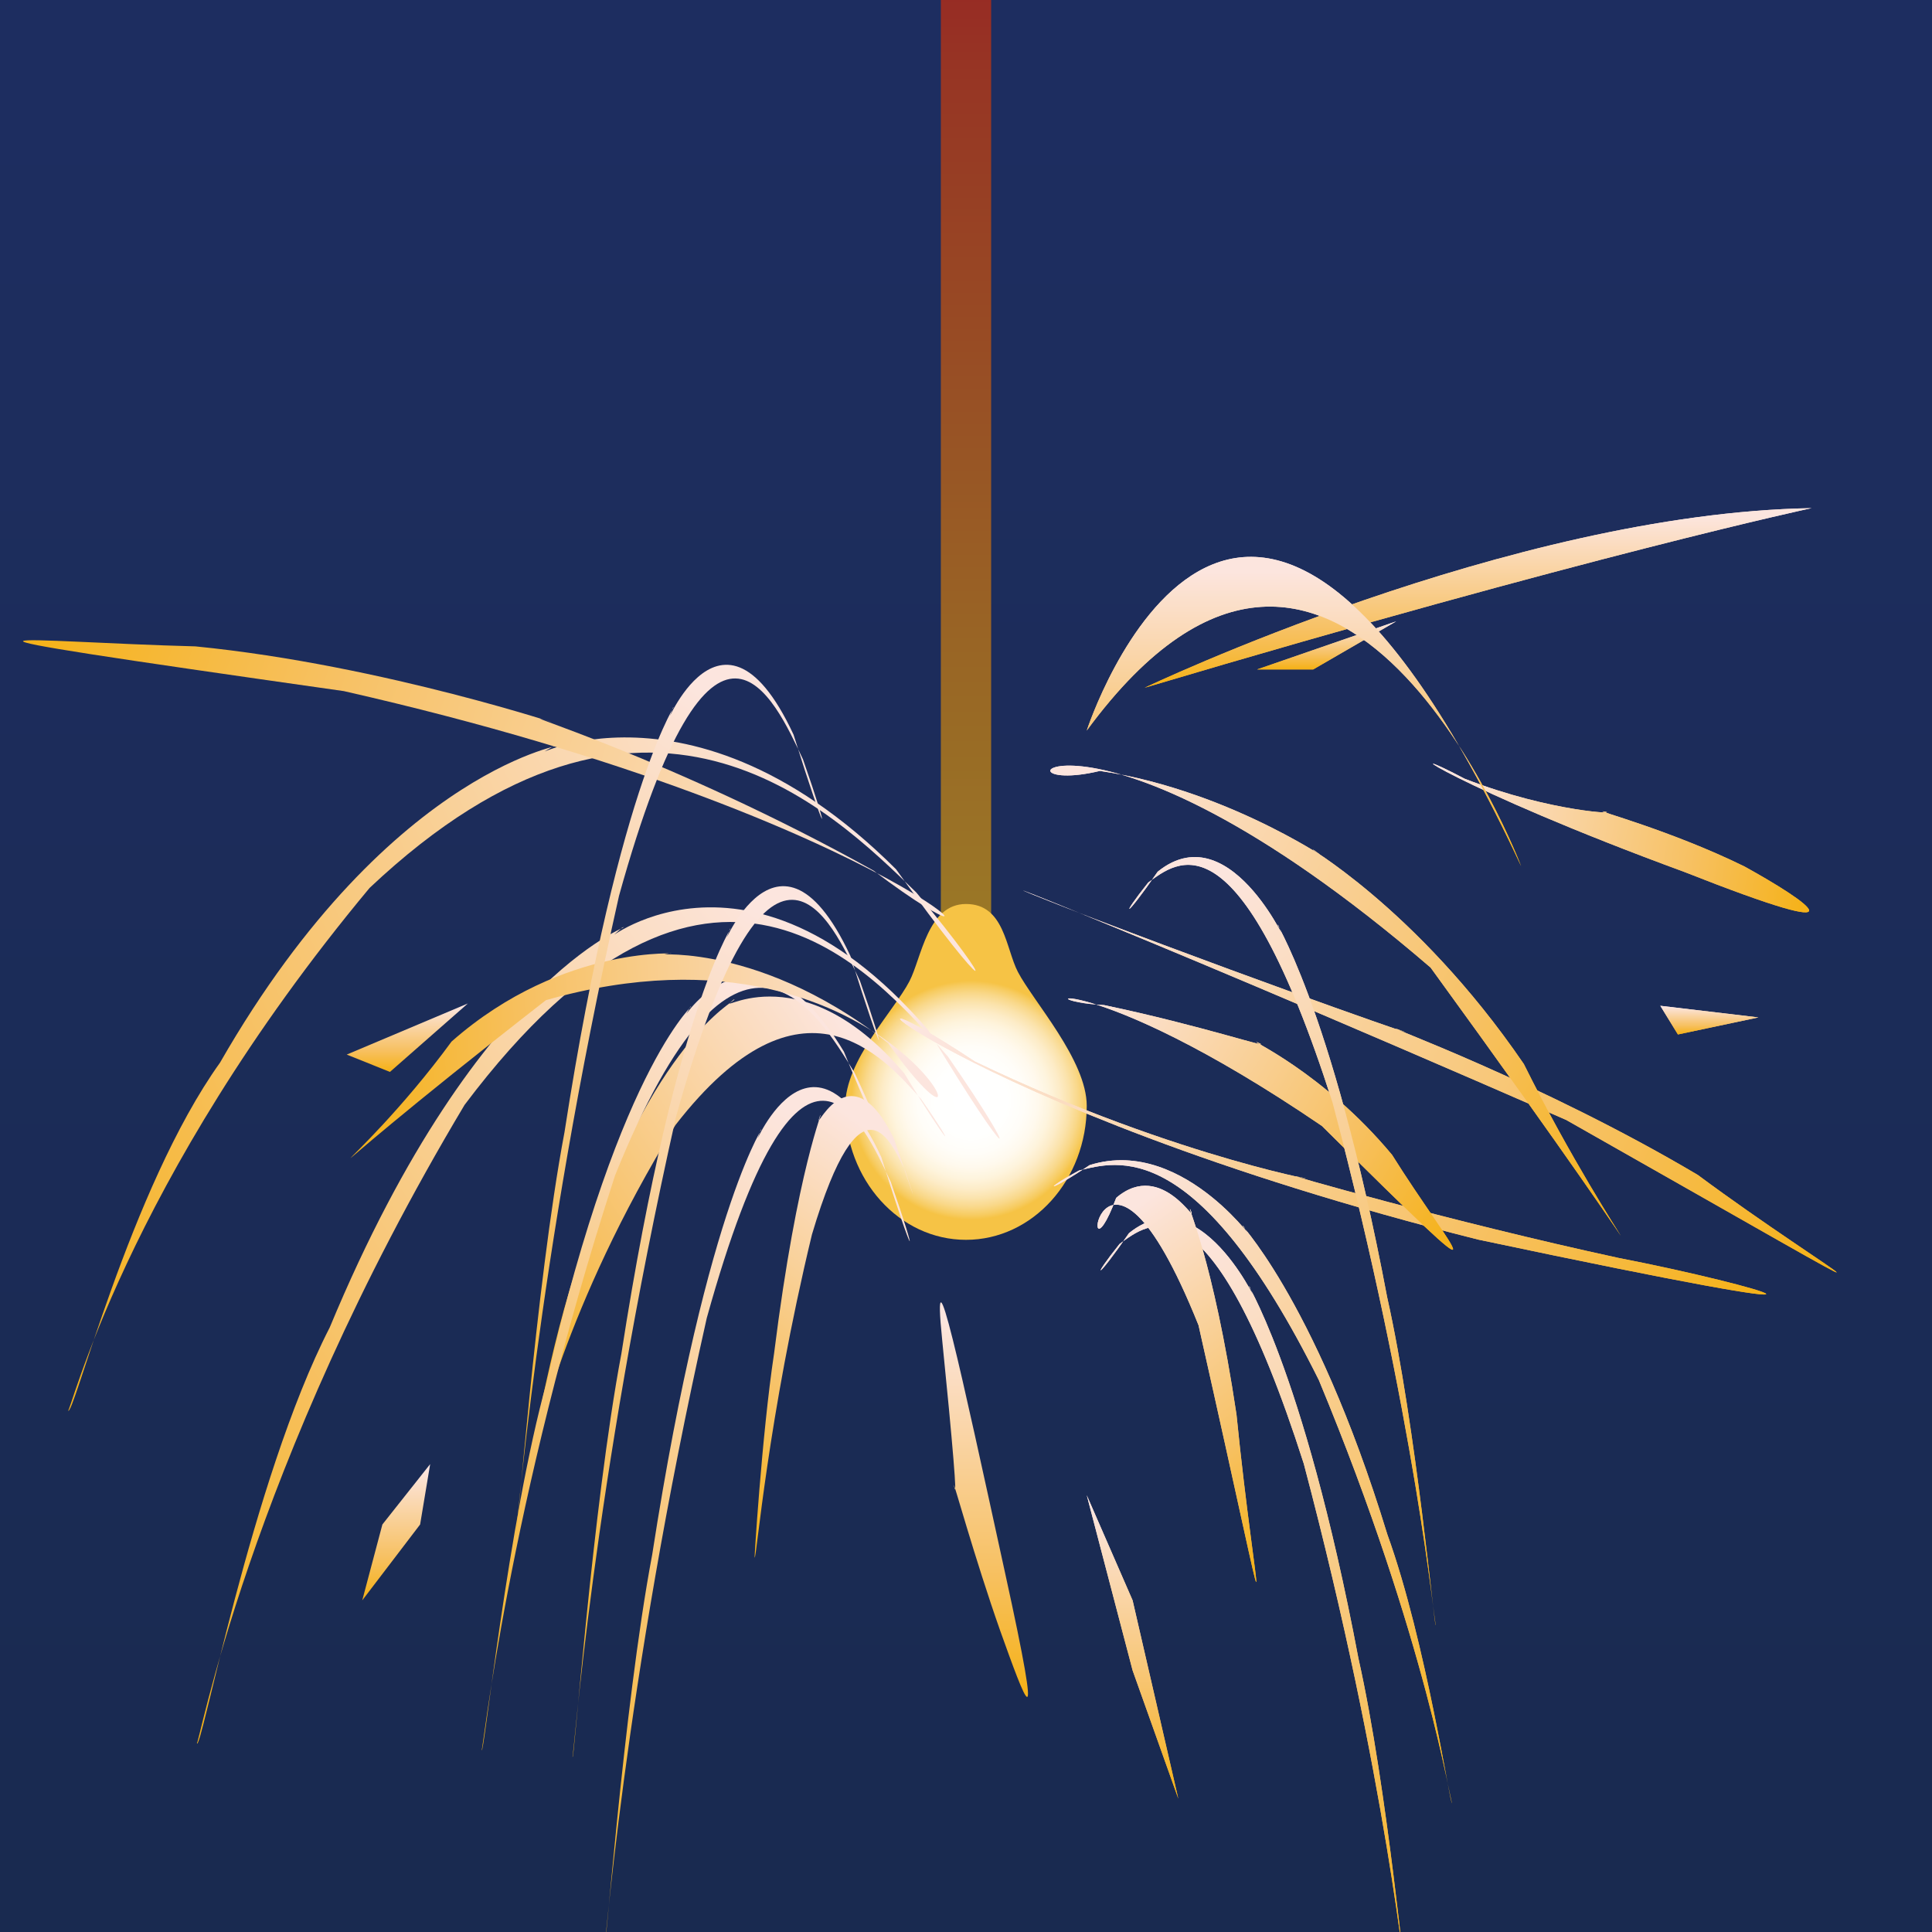 <svg width="64" height="64" viewBox="0 0 64 64" preserveAspectRatio="none" xmlns="http://www.w3.org/2000/svg" xmlns:xlink="http://www.w3.org/1999/xlink" xmlns:svg="http://www.w3.org/2000/svg"><rect x="0" y="0" width="64" height="64" fill="#808080" stroke="none"/><linearGradient id="a" gradientUnits="userSpaceOnUse" x1="32" y1="3.5" x2="32" y2="63.128"><stop offset="0" stop-color="#1d2d60"/><stop offset=".132" stop-color="#1d2d5e"/><stop offset="1" stop-color="#192a50"/></linearGradient><rect width="64" height="64" fill="url(#a)"/><linearGradient id="b" gradientUnits="userSpaceOnUse" x1="32" y1="-3.99" x2="32" y2="30.249"><stop offset="0" stop-color="#961e23"/><stop offset=".187" stop-color="#973524"/><stop offset=".74" stop-color="#996525"/><stop offset="1" stop-color="#9a7726"/></linearGradient><rect x="31.167" y="-6" width="1.666" height="36.75" fill="url(#b)"/><radialGradient id="c" cx="32.167" cy="36.446" r="3.96" gradientUnits="userSpaceOnUse"><stop offset="0" stop-color="#fff"/><stop offset=".299" stop-color="#fffffe"/><stop offset=".447" stop-color="#fffdf8"/><stop offset=".561" stop-color="#fff9ed"/><stop offset=".658" stop-color="#fef4dd"/><stop offset=".744" stop-color="#fdecc8"/><stop offset=".822" stop-color="#fbe3ac"/><stop offset=".895" stop-color="#f9d88a"/><stop offset=".961" stop-color="#f7cc62"/><stop offset="1" stop-color="#f6c345"/></radialGradient><path d="M33.719,32.196c-0.404-0.776-0.441-2.25-1.719-2.25 s-1.471,1.787-1.875,2.562c-0.508,0.976-2.125,2.613-2.125,4.125c0,2.451,1.791,4.438,4,4.438 s4-1.986,4-4.438C36,35.122,34.227,33.172,33.719,32.196z" fill="url(#c)"/><linearGradient id="d" gradientUnits="userSpaceOnUse" x1="18.922" y1="8.715" x2="18.922" y2="44.164" gradientTransform="matrix(0.43 0.903 -0.794 0.379 26.951 6.758)"><stop offset="0" stop-color="#fce5de"/><stop offset=".675" stop-color="#f7c163"/><stop offset="1" stop-color="#f5b21a"/></linearGradient><path d="M12.242,29.415C4.08,39.216,2.279,47.051,2.253,46.717 c0.136,0.412,2.048-7.345,5.035-11.515c5.746-10.014,11.852-10.568,11.05-10.485 c-1.677,1.029,4.09-3.159,11.345,4.079c3.194,4.476,3.556,4.234,0.673,0.771 C27.5,26.783,21.398,20.778,12.242,29.415z" fill="url(#d)"/><linearGradient id="e" gradientUnits="userSpaceOnUse" x1="22.913" y1="13.072" x2="22.913" y2="48.668" gradientTransform="matrix(0.598 0.801 -0.705 0.526 23.657 8.053)"><stop offset="0" stop-color="#fce5de"/><stop offset=".675" stop-color="#f7c163"/><stop offset="1" stop-color="#f5b21a"/></linearGradient><path d="M15.389,36.602C8.155,48.702,6.553,58.075,6.519,57.736 c0.109,0.524,1.786-8.664,4.404-13.763c5.035-12.121,10.396-13.428,9.688-13.248 C19.125,32.096,24.271,26.594,30.75,34.125c2.853,4.745,3.188,4.534,0.652,0.876 C28.886,32.134,23.5,25.819,15.389,36.602z" fill="url(#e)"/><linearGradient id="f" gradientUnits="userSpaceOnUse" x1="21.081" y1="7.967" x2="21.081" y2="43.703" gradientTransform="matrix(-0.292 0.956 -0.796 -0.243 42.652 10.666)"><stop offset="0" stop-color="#fce5de"/><stop offset=".675" stop-color="#f7c163"/><stop offset="1" stop-color="#f5b21a"/></linearGradient><path d="M11.391,22.894c-16.169-2.299-10.527-1.627-4.917-1.482 c6.306,0.623,12.524,2.758,11.718,2.478c-1.699-0.483,4.061,1.219,10.742,4.948 C34.701,33.204,30.249,27.176,11.391,22.894z" fill="url(#f)"/><linearGradient id="g" gradientUnits="userSpaceOnUse" x1="29.149" y1=".831" x2="29.149" y2="36.246" gradientTransform="matrix(1.26 1.893 -0.373 0.248 -7.635 -20.124)"><stop offset="0" stop-color="#fce5de"/><stop offset=".675" stop-color="#f7c163"/><stop offset="1" stop-color="#f5b21a"/></linearGradient><path d="M22.376,37.268c-3.755,6.09-4.624,10.773-4.697,10.501 c-0.001,0.166,0.792-4.623,2.025-7.36c2.368-6.446,4.956-7.383,4.594-7.295 c-0.776,0.685,2.081-1.771,5.655,2.439c1.579,2.602,1.802,2.637,0.562,0.859 C29.279,35.036,26.578,31.849,22.376,37.268z" fill="url(#g)"/><linearGradient id="h" gradientUnits="userSpaceOnUse" x1="29.805" y1="16.246" x2="29.805" y2="43.164" gradientTransform="matrix(0.726 0.688 -0.605 0.639 16.445 5.459)"><stop offset="0" stop-color="#fce5de"/><stop offset=".675" stop-color="#f7c163"/><stop offset="1" stop-color="#f5b21a"/></linearGradient><path d="M20.375,38.936c-3.595,11.068-4.396,19.287-4.419,19.022 c0.047,0.462,0.871-7.56,2.155-12.183c2.47-10.858,5.106-12.66,4.755-12.422 c-0.737,1.335,1.842-3.925,5.089,1.483c1.431,3.513,1.605,3.387,0.355,0.702 C27.07,33.521,24.406,28.942,20.375,38.936z" fill="url(#h)"/><linearGradient id="i" gradientUnits="userSpaceOnUse" x1="31.283" y1="20.353" x2="31.283" y2="50.395" gradientTransform="matrix(0.846 0.533 -0.469 0.744 13.121 7.494)"><stop offset="0" stop-color="#fce5de"/><stop offset=".675" stop-color="#f7c163"/><stop offset="1" stop-color="#f5b21a"/></linearGradient><path d="M23.412,43.663c-2.775,12.332-3.398,21.404-3.426,21.171 c0.026,0.554,0.649-8.198,1.619-13.335c1.863-12,3.863-14.376,3.593-14.065 c-0.57,1.562,1.45-4.568,3.994,0.89c1.122,3.6,1.266,3.548,0.315,0.824 C28.562,37.151,26.521,32.483,23.412,43.663z" fill="url(#i)"/><linearGradient id="j" gradientUnits="userSpaceOnUse" x1="31.176" y1="4.038" x2="31.176" y2="24.786" gradientTransform="matrix(0.071 0.998 -0.877 0.062 31.315 2.681)"><stop offset="0" stop-color="#fce5de"/><stop offset=".675" stop-color="#f7c163"/><stop offset="1" stop-color="#f5b21a"/></linearGradient><path d="M18.084,33.132c-9.833,7.665-6.374,5.814-3.126,1.371 c3.757-3.311,7.768-2.872,7.246-2.927c-1.086,0.197,2.612-0.638,7.214,2.976 C33.566,40.405,29.957,29.757,18.084,33.132z" fill="url(#j)"/><linearGradient id="k" gradientUnits="userSpaceOnUse" x1="32.397" y1="11.715" x2="32.397" y2="41.914" gradientTransform="matrix(1.856 1.314 -0.259 0.365 -26.862 -8.43)"><stop offset="0" stop-color="#fce5de"/><stop offset=".675" stop-color="#f7c163"/><stop offset="1" stop-color="#f5b21a"/></linearGradient><path d="M26.897,40.894c-1.474,6.109-1.836,10.763-1.897,10.695 c-0.034,0.334,0.233-4.052,0.642-6.753c0.782-6.245,1.661-8.091,1.525-7.883 c-0.303,0.904,0.911-2.415,2.451,0.775c0.684,2.045,0.806,2.347,0.366,1.052 C29.543,37.878,28.54,35.378,26.897,40.894z" fill="url(#k)"/><linearGradient id="l" gradientUnits="userSpaceOnUse" x1="17.144" y1="36.245" x2="17.144" y2="61.618" gradientTransform="matrix(-0.726 0.688 0.605 0.639 25.902 5.459)"><stop offset="0" stop-color="#fce5de"/><stop offset=".675" stop-color="#f7c163"/><stop offset="1" stop-color="#f5b21a"/></linearGradient><path d="M43.69,45.72c3.604,8.681,4.389,14.225,4.413,14.004 c-0.05,0.211-0.86-5.342-2.146-8.896c-2.469-8.066-5.12-10.507-4.766-10.205 c0.742,1.125-1.855-3.048-5.096-2.027c-1.418,0.947-1.599,0.857-0.354,0.18 C36.979,38.477,39.641,37.591,43.69,45.72z" fill="url(#l)"/><linearGradient id="m" gradientUnits="userSpaceOnUse" x1="12.401" y1="38.414" x2="12.401" y2="66.045" gradientTransform="matrix(-0.846 0.533 0.469 0.744 29.226 7.494)"><stop offset="0" stop-color="#fce5de"/><stop offset=".675" stop-color="#f7c163"/><stop offset="1" stop-color="#f5b21a"/></linearGradient><path d="M43.191,48.492c2.781,10.516,3.394,17.516,3.421,17.298 c-0.028,0.343-0.641-6.532-1.611-10.849c-1.863-9.861-3.873-12.662-3.603-12.31 c0.575,1.379-1.46-3.836-3.998-1.782c-1.112,1.61-1.262,1.545-0.314,0.359 C38.028,40.527,40.066,38.725,43.191,48.492z" fill="url(#m)"/><linearGradient id="n" gradientUnits="userSpaceOnUse" x1="24.187" y1="47.476" x2="24.187" y2="74.733" gradientTransform="matrix(-1.856 1.314 0.259 0.365 69.21 -8.43)"><stop offset="0" stop-color="#fce5de"/><stop offset=".675" stop-color="#f7c163"/><stop offset="1" stop-color="#f5b21a"/></linearGradient><path d="M39.703,43.901c2.778,12.352,1.895,9.346,1.257,2.954 c-0.781-5.21-1.665-6.98-1.529-6.792c0.307,0.711-0.916-1.701-2.455-0.383 C35.641,43.227,36.424,35.733,39.703,43.901z" fill="url(#n)"/><linearGradient id="o" gradientUnits="userSpaceOnUse" x1="6.965" y1="25.383" x2="6.965" y2="56.952" gradientTransform="matrix(-0.403 0.915 0.805 0.354 17.569 14.662)"><stop offset="0" stop-color="#fce5de"/><stop offset=".675" stop-color="#f7c163"/><stop offset="1" stop-color="#f5b21a"/></linearGradient><path d="M51.881,37.099c13.643,7.733,8.793,5.115,4.362,1.823 c-5.169-3.067-10.679-5.062-9.955-4.831c1.504,0.545-3.646-1.219-10.064-3.666 C30.458,28.19,35.312,29.863,51.881,37.099z" fill="url(#o)"/><linearGradient id="p" gradientUnits="userSpaceOnUse" x1="6.009" y1="19.199" x2="6.009" y2="51.135" gradientTransform="matrix(-0.32 0.947 0.833 0.282 17 23.377)"><stop offset="0" stop-color="#fce5de"/><stop offset=".675" stop-color="#f7c163"/><stop offset="1" stop-color="#f5b21a"/></linearGradient><path d="M48.971,41.064c14.521,3.072,9.359,1.521,4.637,0.605 C48.094,40.476,42.219,38.79,42.987,38.979c1.601,0.312-3.874-0.527-10.7-3.819 C26.157,31.092,31.333,36.633,48.971,41.064z" fill="url(#p)"/><linearGradient id="q" gradientUnits="userSpaceOnUse" x1="20.894" y1="28.017" x2="20.894" y2="59.736" gradientTransform="matrix(-1.202 1.93 0.38 0.237 50.919 -14.249)"><stop offset="0" stop-color="#fce5de"/><stop offset=".675" stop-color="#f7c163"/><stop offset="1" stop-color="#f5b21a"/></linearGradient><path d="M43.789,37.298c6.532,6.48,4.28,4.084,2.325,0.958 c-2.303-2.763-4.805-3.837-4.464-3.729c0.723,0.314-1.866-0.562-5.077-1.232 C33.721,33.141,35.917,31.938,43.789,37.298z" fill="url(#q)"/><linearGradient id="r" gradientUnits="userSpaceOnUse" x1="21.368" y1="8.658" x2="21.368" y2="38.7" gradientTransform="matrix(0.846 0.533 -0.469 0.744 13.121 7.494)"><stop offset="0" stop-color="#fce5de"/><stop offset=".675" stop-color="#f7c163"/><stop offset="1" stop-color="#f5b21a"/></linearGradient><path d="M20.506,29.674c-2.775,12.332-3.398,21.404-3.426,21.17 c0.027,0.554,0.649-8.198,1.619-13.335c1.863-12,3.863-14.376,3.593-14.065 c-0.57,1.562,1.45-4.569,3.995,0.891c1.122,3.599,1.265,3.546,0.314,0.822 C25.657,23.161,23.616,18.495,20.506,29.674z" fill="url(#r)"/><linearGradient id="s" gradientUnits="userSpaceOnUse" x1="26.872" y1="14.569" x2="26.872" y2="44.612" gradientTransform="matrix(0.846 0.533 -0.469 0.744 13.121 7.494)"><stop offset="0" stop-color="#fce5de"/><stop offset=".675" stop-color="#f7c163"/><stop offset="1" stop-color="#f5b21a"/></linearGradient><path d="M22.391,37.007c-2.775,12.333-3.398,21.405-3.426,21.172 c0.027,0.554,0.649-8.199,1.619-13.336c1.863-12,3.863-14.375,3.593-14.065 c-0.57,1.562,1.45-4.569,3.995,0.891c1.122,3.599,1.265,3.545,0.314,0.822 C27.542,30.494,25.501,25.828,22.391,37.007z" fill="url(#s)"/><linearGradient id="t" gradientUnits="userSpaceOnUse" x1="31.222" y1="25.538" x2="31.222" y2="52.783" gradientTransform="matrix(2.274 -0.001 0 0.448 -38.406 32.342)"><stop offset="0" stop-color="#fce5de"/><stop offset=".675" stop-color="#f7c163"/><stop offset="1" stop-color="#f5b21a"/></linearGradient><path d="M33.29,52.085c1.342,6.112,0.672,4.248-0.155,1.941 c-0.845-2.396-1.596-5.127-1.532-4.808c0.126,0.653-0.049-1.433-0.392-4.827 C30.852,40.849,31.807,45.296,33.29,52.085z" fill="url(#t)"/><linearGradient id="u" gradientUnits="userSpaceOnUse" x1="4.999" y1="20.867" x2="4.999" y2="46.333" gradientTransform="matrix(-0.487 0.873 0.768 0.428 21.627 13.772)"><stop offset="0" stop-color="#fce5de"/><stop offset=".675" stop-color="#f7c163"/><stop offset="1" stop-color="#f5b21a"/></linearGradient><path d="M47.391,32.053c9.573,13.172,6.177,9.416,3.088,3.194 c-3.607-5.281-7.457-7.331-6.95-7.085c1.056,0.773-2.571-1.96-7.093-2.624 C32.378,26.511,35.767,22.055,47.391,32.053z" fill="url(#u)"/><linearGradient id="v" gradientUnits="userSpaceOnUse" x1="5.216" y1="27.474" x2="5.216" y2="55.106" gradientTransform="matrix(-0.846 0.533 0.469 0.744 29.226 7.494)"><stop offset="0" stop-color="#fce5de"/><stop offset=".675" stop-color="#f7c163"/><stop offset="1" stop-color="#f5b21a"/></linearGradient><path d="M44.141,36.52c2.781,10.516,3.394,17.515,3.421,17.298 c-0.028,0.342-0.641-6.532-1.611-10.848c-1.863-9.863-3.873-12.664-3.603-12.311 c0.575,1.379-1.46-3.836-3.998-1.783c-1.112,1.61-1.262,1.545-0.314,0.359 C38.978,28.554,41.016,26.751,44.141,36.52z" fill="url(#v)"/><linearGradient id="w" gradientUnits="userSpaceOnUse" x1="18.563" y1="44.906" x2="18.563" y2="72.182" gradientTransform="matrix(-0.371 2.243 0.442 0.073 34.9 -18.119)"><stop offset="0" stop-color="#fce5de"/><stop offset=".675" stop-color="#f7c163"/><stop offset="1" stop-color="#f5b21a"/></linearGradient><path d="M55.803,28.887c6.284,2.48,4.057,0.959,1.979-0.187 c-2.418-1.187-5.008-1.877-4.671-1.821c0.698,0.099-1.67,0.054-4.593-1.083 C45.89,24.411,48.165,26.082,55.803,28.887z" fill="url(#w)"/><linearGradient id="x" gradientUnits="userSpaceOnUse" x1="43.945" y1="20.659" x2="43.945" y2="22.147"><stop offset="0" stop-color="#fce5de"/><stop offset=".675" stop-color="#f7c163"/><stop offset="1" stop-color="#f5b21a"/></linearGradient><polygon points="41.64,22.177 46.25,20.583 43.5,22.177" fill="url(#x)"/><linearGradient id="y" gradientUnits="userSpaceOnUse" x1="56.625" y1="33.363" x2="56.625" y2="34.249"><stop offset="0" stop-color="#fce5de"/><stop offset=".675" stop-color="#f7c163"/><stop offset="1" stop-color="#f5b21a"/></linearGradient><polygon points="55,33.318 58.25,33.703 55.583,34.268" fill="url(#y)"/><linearGradient id="z" gradientUnits="userSpaceOnUse" x1="13.492" y1="33.349" x2="13.492" y2="35.465"><stop offset="0" stop-color="#fce5de"/><stop offset=".675" stop-color="#f7c163"/><stop offset="1" stop-color="#f5b21a"/></linearGradient><polygon points="11.486,34.934 15.499,33.241 12.917,35.509" fill="url(#z)"/><linearGradient id="A" gradientUnits="userSpaceOnUse" x1="13.125" y1="48.714" x2="13.125" y2="52.927"><stop offset="0" stop-color="#fce5de"/><stop offset=".675" stop-color="#f7c163"/><stop offset="1" stop-color="#f5b21a"/></linearGradient><polygon points="12.667,50.5 14.25,48.5 13.917,50.5 12,53.014" fill="url(#A)"/><linearGradient id="B" gradientUnits="userSpaceOnUse" x1="37.517" y1="50.007" x2="37.517" y2="59.391"><stop offset="0" stop-color="#fce5de"/><stop offset=".675" stop-color="#f7c163"/><stop offset="1" stop-color="#f5b21a"/></linearGradient><polygon points="37.519,55.334 36,49.53 37.519,53.014 39.033,59.584" fill="url(#B)"/><linearGradient id="C" gradientUnits="userSpaceOnUse" x1="48.963" y1="17.115" x2="48.963" y2="22.669"><stop offset="0" stop-color="#fce5de"/><stop offset=".675" stop-color="#f7c163"/><stop offset="1" stop-color="#f5b21a"/></linearGradient><path d="M37.917,22.783c0,0,12.103-5.783,22.093-5.95 C60.01,16.833,52.668,18.399,37.917,22.783z" fill="url(#C)"/><linearGradient id="D" gradientUnits="userSpaceOnUse" x1="43.194" y1="18.931" x2="43.194" y2="28.495"><stop offset="0" stop-color="#fce5de"/><stop offset=".675" stop-color="#f7c163"/><stop offset="1" stop-color="#f5b21a"/></linearGradient><path d="M36,24.201c0,0,5.055-15.56,14.389,4.491 C50.389,28.691,44.36,12.826,36,24.201z" fill="url(#D)"/><linearGradient id="E" gradientUnits="userSpaceOnUse" x1="17.144" y1="36.245" x2="17.144" y2="61.618" gradientTransform="matrix(-0.726 0.688 0.605 0.639 25.902 5.459)"><stop offset="0" stop-color="#fce5de"/><stop offset=".675" stop-color="#f7c163"/><stop offset="1" stop-color="#f5b21a"/></linearGradient><path d="M43.69,45.72c3.604,8.681,4.389,14.225,4.413,14.004 c-0.05,0.211-0.86-5.342-2.146-8.896c-2.469-8.066-5.12-10.507-4.766-10.205 c0.742,1.125-1.855-3.048-5.096-2.027c-1.418,0.947-1.599,0.857-0.354,0.18 C36.979,38.477,39.641,37.591,43.69,45.72z" fill="url(#E)"/><linearGradient id="F" gradientUnits="userSpaceOnUse" x1="12.401" y1="38.414" x2="12.401" y2="66.045" gradientTransform="matrix(-0.846 0.533 0.469 0.744 29.226 7.494)"><stop offset="0" stop-color="#fce5de"/><stop offset=".675" stop-color="#f7c163"/><stop offset="1" stop-color="#f5b21a"/></linearGradient><path d="M43.191,48.492c2.781,10.516,3.394,17.516,3.421,17.298 c-0.028,0.343-0.641-6.532-1.611-10.849c-1.863-9.861-3.873-12.662-3.603-12.31 c0.575,1.379-1.46-3.836-3.998-1.782c-1.112,1.61-1.262,1.545-0.314,0.359 C38.028,40.527,40.066,38.725,43.191,48.492z" fill="url(#F)"/><linearGradient id="G" gradientUnits="userSpaceOnUse" x1="24.187" y1="47.476" x2="24.187" y2="74.733" gradientTransform="matrix(-1.856 1.314 0.259 0.365 69.21 -8.43)"><stop offset="0" stop-color="#fce5de"/><stop offset=".675" stop-color="#f7c163"/><stop offset="1" stop-color="#f5b21a"/></linearGradient><path d="M39.703,43.901c2.778,12.352,1.895,9.346,1.257,2.954 c-0.781-5.21-1.665-6.98-1.529-6.792c0.307,0.711-0.916-1.701-2.455-0.383 C35.641,43.227,36.424,35.733,39.703,43.901z" fill="url(#G)"/><linearGradient id="H" gradientUnits="userSpaceOnUse" x1="6.965" y1="25.383" x2="6.965" y2="56.952" gradientTransform="matrix(-0.403 0.915 0.805 0.354 17.569 14.662)"><stop offset="0" stop-color="#fce5de"/><stop offset=".675" stop-color="#f7c163"/><stop offset="1" stop-color="#f5b21a"/></linearGradient><path d="M51.881,37.099c13.643,7.733,8.793,5.115,4.362,1.823 c-5.169-3.067-10.679-5.062-9.955-4.831c1.504,0.545-3.646-1.219-10.064-3.666 C30.458,28.19,35.312,29.863,51.881,37.099z" fill="url(#H)"/><linearGradient id="I" gradientUnits="userSpaceOnUse" x1="6.009" y1="19.199" x2="6.009" y2="51.135" gradientTransform="matrix(-0.32 0.947 0.833 0.282 17 23.377)"><stop offset="0" stop-color="#fce5de"/><stop offset=".675" stop-color="#f7c163"/><stop offset="1" stop-color="#f5b21a"/></linearGradient><path d="M48.971,41.064c14.521,3.072,9.359,1.521,4.637,0.605 C48.094,40.476,42.219,38.79,42.987,38.979c1.601,0.312-3.874-0.527-10.7-3.819 C26.157,31.092,31.333,36.633,48.971,41.064z" fill="url(#I)"/><linearGradient id="J" gradientUnits="userSpaceOnUse" x1="20.894" y1="28.017" x2="20.894" y2="59.736" gradientTransform="matrix(-1.202 1.93 0.38 0.237 50.919 -14.249)"><stop offset="0" stop-color="#fce5de"/><stop offset=".675" stop-color="#f7c163"/><stop offset="1" stop-color="#f5b21a"/></linearGradient><path d="M43.789,37.298c6.532,6.48,4.28,4.084,2.325,0.958 c-2.303-2.763-4.805-3.837-4.464-3.729c0.723,0.314-1.866-0.562-5.077-1.232 C33.721,33.141,35.917,31.938,43.789,37.298z" fill="url(#J)"/><linearGradient id="K" gradientUnits="userSpaceOnUse" x1="4.999" y1="20.867" x2="4.999" y2="46.333" gradientTransform="matrix(-0.487 0.873 0.768 0.428 21.627 13.772)"><stop offset="0" stop-color="#fce5de"/><stop offset=".675" stop-color="#f7c163"/><stop offset="1" stop-color="#f5b21a"/></linearGradient><path d="M47.391,32.053c9.573,13.172,6.177,9.416,3.088,3.194 c-3.607-5.281-7.457-7.331-6.95-7.085c1.056,0.773-2.571-1.96-7.093-2.624 C32.378,26.511,35.767,22.055,47.391,32.053z" fill="url(#K)"/><linearGradient id="L" gradientUnits="userSpaceOnUse" x1="5.216" y1="27.474" x2="5.216" y2="55.106" gradientTransform="matrix(-0.846 0.533 0.469 0.744 29.226 7.494)"><stop offset="0" stop-color="#fce5de"/><stop offset=".675" stop-color="#f7c163"/><stop offset="1" stop-color="#f5b21a"/></linearGradient><path d="M44.141,36.52c2.781,10.516,3.394,17.515,3.421,17.298 c-0.028,0.342-0.641-6.532-1.611-10.848c-1.863-9.863-3.873-12.664-3.603-12.311 c0.575,1.379-1.46-3.836-3.998-1.783c-1.112,1.61-1.262,1.545-0.314,0.359 C38.978,28.554,41.016,26.751,44.141,36.52z" fill="url(#L)"/><linearGradient id="M" gradientUnits="userSpaceOnUse" x1="18.563" y1="44.906" x2="18.563" y2="72.182" gradientTransform="matrix(-0.371 2.243 0.442 0.073 34.9 -18.119)"><stop offset="0" stop-color="#fce5de"/><stop offset=".675" stop-color="#f7c163"/><stop offset="1" stop-color="#f5b21a"/></linearGradient><path d="M55.803,28.887c6.284,2.48,4.057,0.959,1.979-0.187 c-2.418-1.187-5.008-1.877-4.671-1.821c0.698,0.099-1.67,0.054-4.593-1.083 C45.89,24.411,48.165,26.082,55.803,28.887z" fill="url(#M)"/><linearGradient id="N" gradientUnits="userSpaceOnUse" x1="43.945" y1="20.659" x2="43.945" y2="22.147"><stop offset="0" stop-color="#fce5de"/><stop offset=".675" stop-color="#f7c163"/><stop offset="1" stop-color="#f5b21a"/></linearGradient><polygon points="41.64,22.177 46.25,20.583 43.5,22.177" fill="url(#N)"/><linearGradient id="O" gradientUnits="userSpaceOnUse" x1="56.625" y1="33.363" x2="56.625" y2="34.249"><stop offset="0" stop-color="#fce5de"/><stop offset=".675" stop-color="#f7c163"/><stop offset="1" stop-color="#f5b21a"/></linearGradient><polygon points="55,33.318 58.25,33.703 55.583,34.268" fill="url(#O)"/><linearGradient id="P" gradientUnits="userSpaceOnUse" x1="37.517" y1="50.007" x2="37.517" y2="59.391"><stop offset="0" stop-color="#fce5de"/><stop offset=".675" stop-color="#f7c163"/><stop offset="1" stop-color="#f5b21a"/></linearGradient><polygon points="37.519,55.334 36,49.53 37.519,53.014 39.033,59.584" fill="url(#P)"/><linearGradient id="Q" gradientUnits="userSpaceOnUse" x1="48.963" y1="17.115" x2="48.963" y2="22.669"><stop offset="0" stop-color="#fce5de"/><stop offset=".675" stop-color="#f7c163"/><stop offset="1" stop-color="#f5b21a"/></linearGradient><path d="M37.917,22.783c0,0,12.103-5.783,22.093-5.95 C60.01,16.833,52.668,18.399,37.917,22.783z" fill="url(#Q)"/><linearGradient id="R" gradientUnits="userSpaceOnUse" x1="43.194" y1="18.931" x2="43.194" y2="28.495"><stop offset="0" stop-color="#fce5de"/><stop offset=".675" stop-color="#f7c163"/><stop offset="1" stop-color="#f5b21a"/></linearGradient><path d="M36,24.201c0,0,5.055-15.56,14.389,4.491 C50.389,28.691,44.36,12.826,36,24.201z" fill="url(#R)"/></svg>